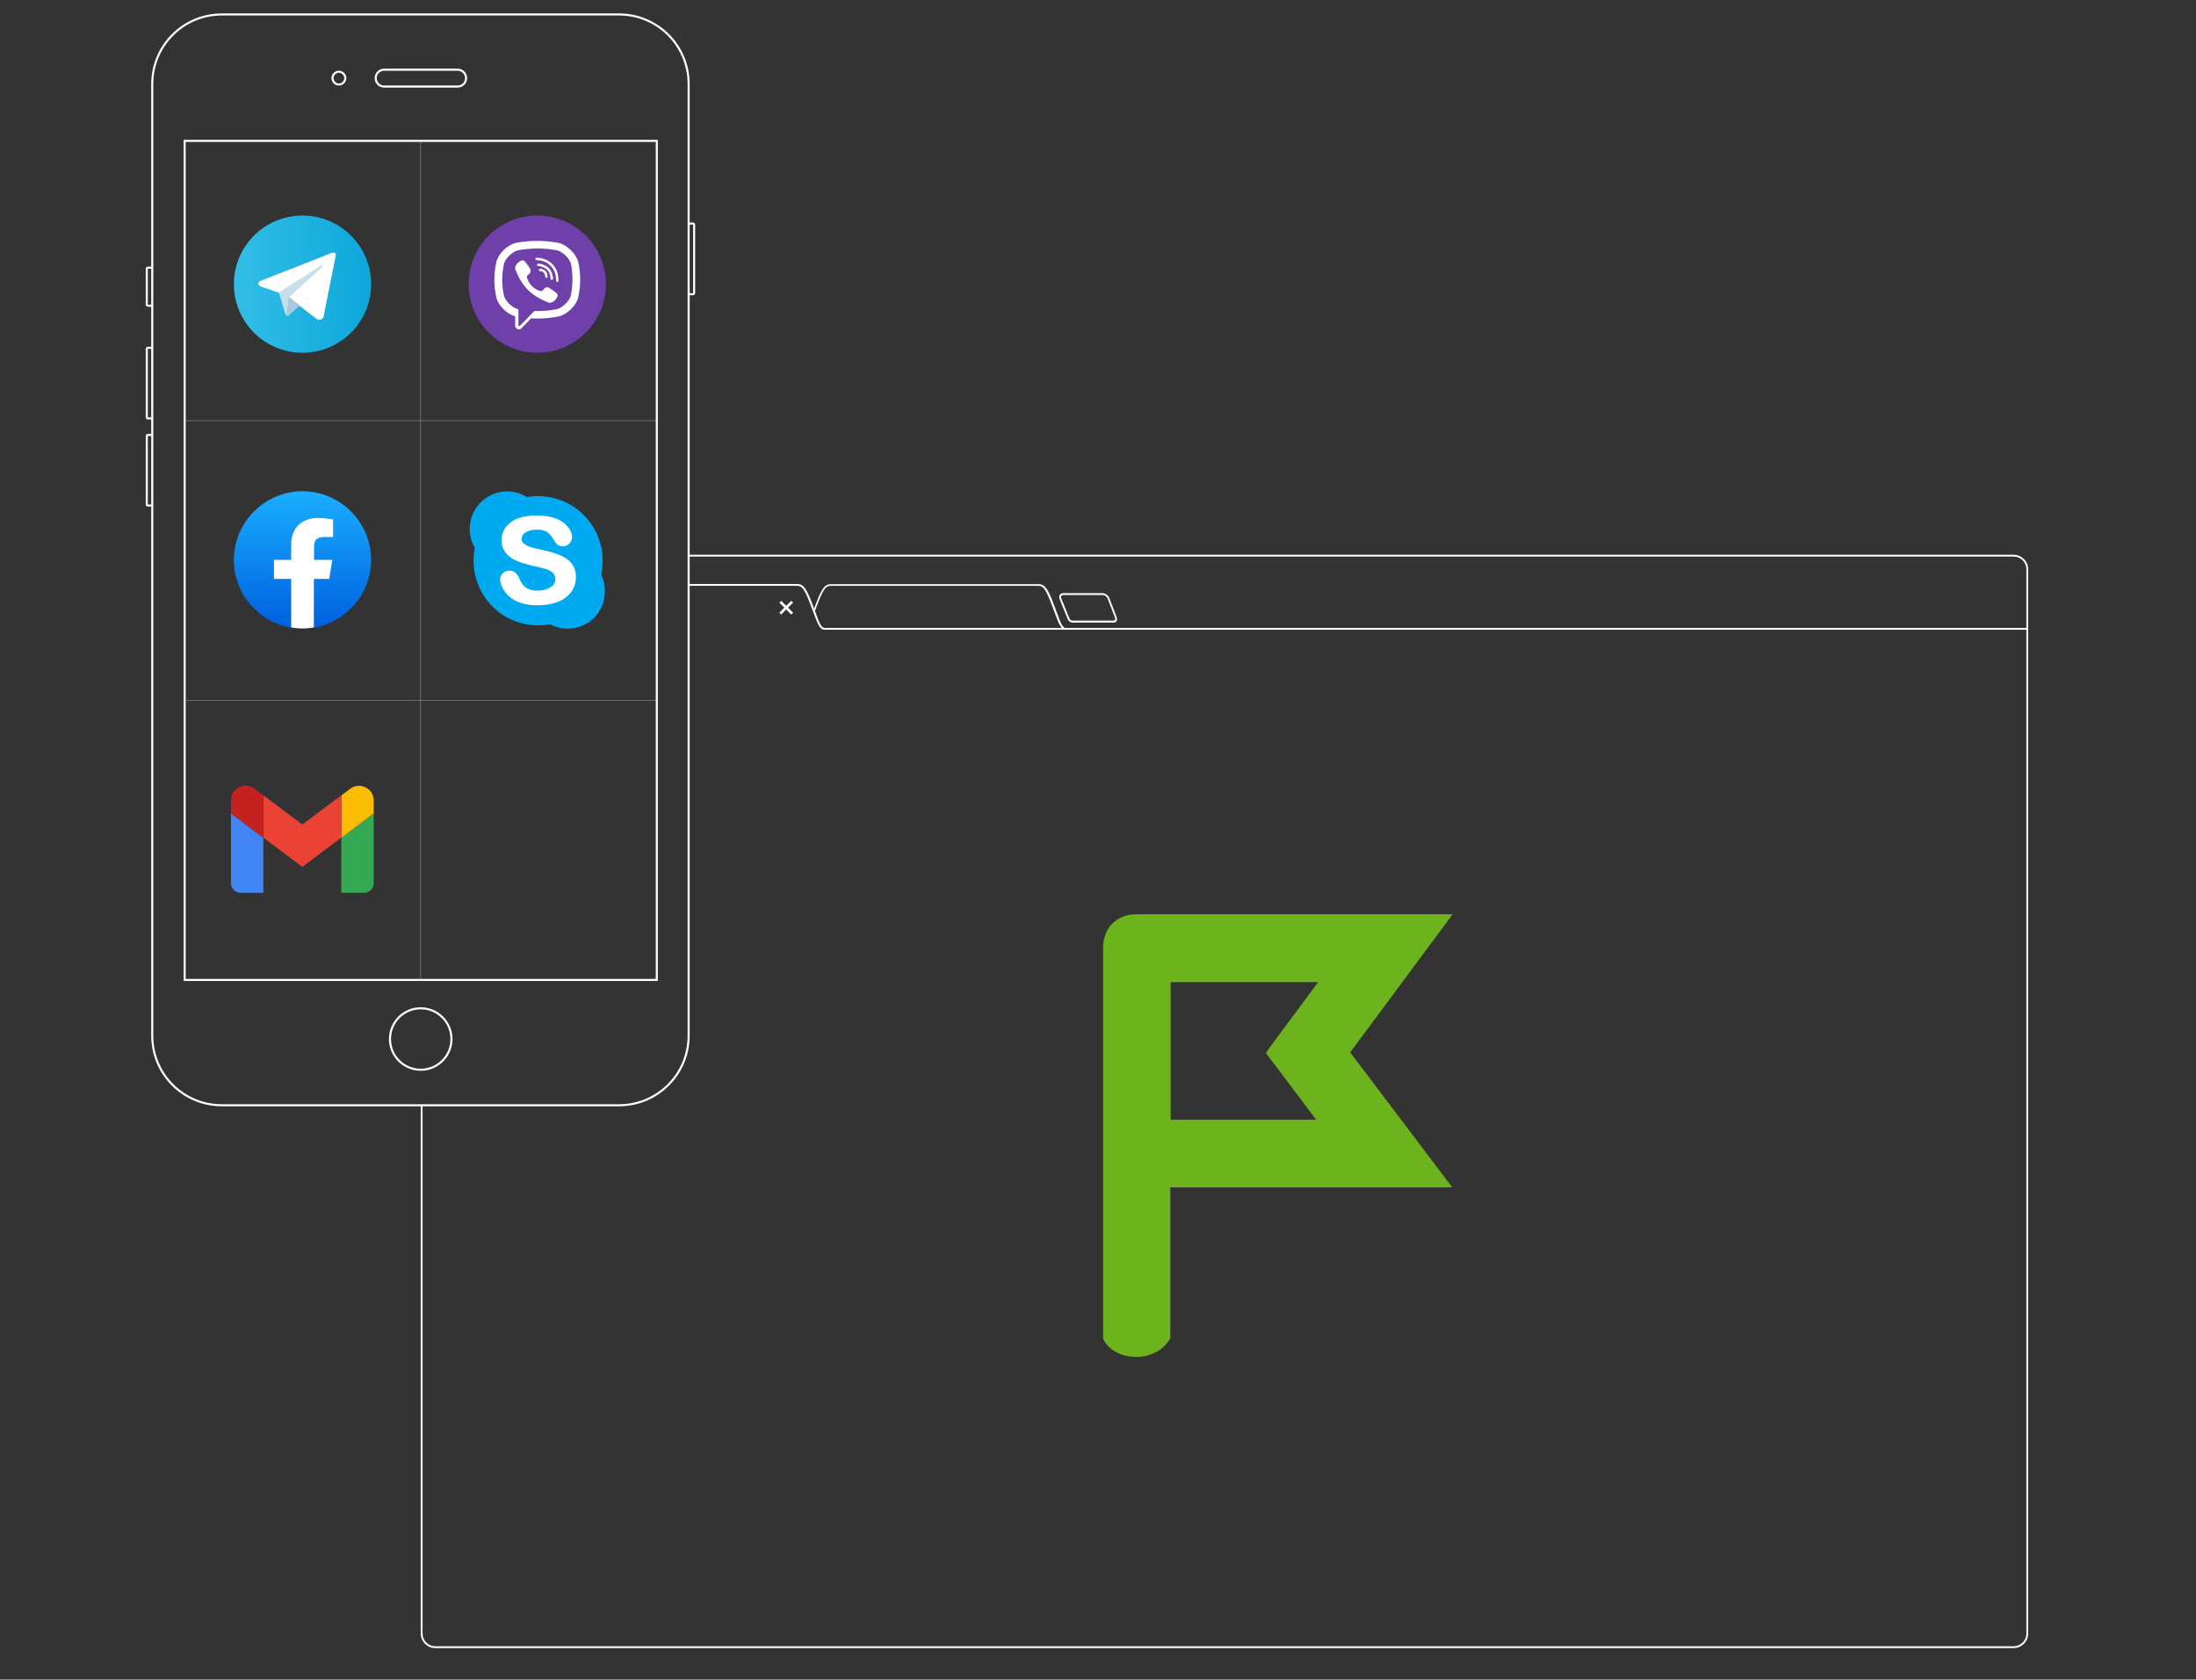 <?xml version="1.0" encoding="utf-8"?>
<!-- Generator: Adobe Illustrator 22.1.0, SVG Export Plug-In . SVG Version: 6.00 Build 0)  -->
<svg version="1.1" id="Слой_1" xmlns="http://www.w3.org/2000/svg" xmlns:xlink="http://www.w3.org/1999/xlink" x="0px" y="0px"
	 viewBox="0 0 1200 918" style="enable-background:new 0 0 1200 918;" xml:space="preserve">
<rect x="0" y="0" width="1200" height="918" fill="#333333" stroke="none"/>
<style type="text/css">
	.st0{fill:none;stroke:#FFFFFF;stroke-width:1.13;stroke-miterlimit:10;}
	.st1{opacity:0.3;fill:none;stroke:#FFFFFF;stroke-width:0.43;stroke-miterlimit:10;enable-background:new    ;}
	.st2{fill:none;stroke:#FFFFFF;stroke-width:0.43;stroke-miterlimit:10;}
	.st3{clip-path:url(#SVGID_2_);}
	.st4{fill:#FFFFFF;}
	.st5{clip-path:url(#SVGID_4_);}
	.st6{fill:url(#SVGID_5_);}
	.st7{clip-path:url(#SVGID_7_);}
	.st8{fill:#C7DFEA;}
	.st9{fill:#A7C8DD;}
	.st10{clip-path:url(#SVGID_9_);}
	.st11{fill:#00AAF1;}
	.st12{fill:none;}
	.st13{fill:#6DB31D;}
	.st14{fill:url(#SVGID_10_);}
	.st15{fill:#6F3FAA;}
	.st16{clip-path:url(#SVGID_12_);}
	.st17{fill:#4285F4;}
	.st18{fill:#34A853;}
	.st19{fill:#FBBC04;}
	.st20{fill:#EA4335;}
	.st21{fill:#C5221F;}
</style>
<path class="st0" d="M121.2,7.9h217.1c21,0,38,17,38,38v520.2c0,21-17,38-38,38H121.2c-21,0-38-17-38-38V45.9
	C83.2,24.9,100.2,7.9,121.2,7.9z"/>
<rect x="100.9" y="77" class="st0" width="258" height="458.6"/>
<path class="st0" d="M181.7,42.7c0,1.9,1.6,3.5,3.5,3.5s3.5-1.6,3.5-3.5s-1.6-3.5-3.5-3.5S181.7,40.8,181.7,42.7"/>
<circle class="st0" cx="229.9" cy="567.9" r="16.8"/>
<path class="st0" d="M83.3,167.1h-2.5c-0.3,0-0.6-0.3-0.6-0.6l0,0v-19.6c0-0.3,0.3-0.6,0.6-0.6l0,0h2.5"/>
<path class="st0" d="M83.3,228.7h-2.5c-0.3,0-0.6-0.3-0.6-0.6l0,0v-37.4c0-0.3,0.3-0.6,0.6-0.6l0,0h2.5"/>
<path class="st0" d="M83.3,276.3h-2.5c-0.3,0-0.6-0.3-0.6-0.6v-37.4c0-0.3,0.3-0.6,0.6-0.6l0,0h2.5"/>
<path class="st0" d="M376.2,160.8h2.5c0.3,0,0.6-0.3,0.6-0.6v-37.4c0-0.3-0.3-0.6-0.6-0.6h-2.3"/>
<path class="st0" d="M209.9,38.1h40.2c2.6,0,4.6,2.1,4.6,4.6v0c0,2.6-2.1,4.6-4.6,4.6h-40.2c-2.6,0-4.6-2.1-4.6-4.6v0
	C205.3,40.1,207.4,38.1,209.9,38.1z"/>
<line class="st1" x1="229.8" y1="77" x2="229.8" y2="535.7"/>
<line class="st1" x1="100.9" y1="229.9" x2="358.9" y2="229.9"/>
<line class="st2" x1="100.9" y1="77" x2="358.9" y2="77"/>
<line class="st1" x1="100.9" y1="382.8" x2="358.9" y2="382.8"/>
<line class="st2" x1="100.9" y1="535.7" x2="358.9" y2="535.7"/>
<g>
	<defs>
		<path id="SVGID_1_" d="M376.5,222.6v343.6c-0.1,21-17,37.9-38,38H175.3v306h944.5V222.6H376.5z"/>
	</defs>
	<clipPath id="SVGID_2_">
		<use xlink:href="#SVGID_1_"  style="overflow:visible;"/>
	</clipPath>
	<g class="st3">
		<path class="st4" d="M1100.3,304.2c3.9,0,7,3.1,7,7v581.6c0,3.9-3.1,7-7,7H237.9c-3.9,0-7-3.1-7-7V311.2c0-3.9,3.1-7,7-7H1100.3
			 M1100.3,303.2H237.9c-4.4,0-8,3.6-8,8v581.6c0,4.4,3.6,8,8,8h862.4c4.4,0,8-3.6,8-8V311.2
			C1108.3,306.8,1104.7,303.2,1100.3,303.2L1100.3,303.2z"/>
		<path class="st4" d="M253,322.3c2.8,0,5,2.2,5,5s-2.2,5-5,5s-5-2.2-5-5S250.2,322.3,253,322.3 M253,321.3c-3.3,0-6,2.7-6,6
			s2.7,6,6,6c3.3,0,6-2.7,6-6S256.3,321.3,253,321.3L253,321.3z"/>
		<path class="st4" d="M273,322.3c2.8,0,5,2.2,5,5s-2.2,5-5,5s-5-2.2-5-5S270.2,322.3,273,322.3 M273,321.3c-3.3,0-6,2.7-6,6
			s2.7,6,6,6s6-2.7,6-6S276.3,321.3,273,321.3L273,321.3z"/>
		<path class="st4" d="M293,322.3c2.8,0,5,2.2,5,5s-2.2,5-5,5s-5-2.2-5-5S290.2,322.3,293,322.3 M293,321.3c-3.3,0-6,2.7-6,6
			s2.7,6,6,6s6-2.7,6-6S296.3,321.3,293,321.3L293,321.3z"/>
		<rect x="230.4" y="343.2" class="st4" width="77.5" height="1"/>
		<rect x="450.7" y="343.2" class="st4" width="657.2" height="1"/>
		<path class="st4" d="M450.7,344.2c-2.7,0-3.8-3-6-8.9c-0.4-1.2-0.9-2.5-1.5-4c-3.3-8.6-4.6-11.1-7.6-11.1H322.9
			c-2.9,0-4.3,2.5-7.6,11.1c-0.5,1.5-1,2.8-1.5,4c-2.2,5.9-3.2,8.9-6,8.9v-1c2,0,3-2.8,5-8.3c0.4-1.2,0.9-2.5,1.5-4
			c3.2-8.5,4.8-11.7,8.5-11.7h112.9c3.7,0,5.3,3.2,8.5,11.7c0.6,1.5,1,2.8,1.5,4c2,5.5,3,8.3,5,8.3L450.7,344.2L450.7,344.2z"/>
		<path class="st4" d="M582.5,344.2c-2.7,0-3.8-3-6-8.9c-0.4-1.2-0.9-2.5-1.5-4c-3.3-8.6-4.6-11.1-7.6-11.1H453.9
			c-2.9,0-4.3,2.5-7.6,11.1c-0.3,0.9-0.6,1.7-0.9,2.5l-0.9-0.3c0.3-0.8,0.6-1.6,1-2.5c3.2-8.5,4.8-11.7,8.5-11.7h113.6
			c3.7,0,5.3,3.2,8.5,11.7c0.6,1.5,1,2.8,1.5,4c2,5.5,3,8.3,5,8.3L582.5,344.2L582.5,344.2z"/>
		<path class="st4" d="M602.5,325.2c1.4,0.1,2.5,1,2.9,2.3l3.7,9.6c0.3,0.5,0.4,1.2,0.2,1.8c-0.2,0.2-0.4,0.3-0.7,0.3h-22
			c-1,0.2-2-0.4-2.3-1.4l-4.4-10.8c-0.2-0.4-0.2-0.9,0.1-1.3c0.2-0.3,0.6-0.5,0.9-0.5L602.5,325.2 M602.5,324.2h-21.6
			c-1.2,0-2.2,1-2.1,2.3c0,0.3,0.1,0.6,0.2,0.9l4.4,10.9c0.5,1.3,1.8,2.2,3.2,2h22c1.1,0,2.5-0.9,1.4-3.5l-3.7-9.6
			C605.8,325.5,604.2,324.3,602.5,324.2L602.5,324.2L602.5,324.2z"/>
		<polygon class="st4" points="433.4,329.4 432.4,328.4 429.6,331.1 426.9,328.4 425.9,329.4 428.6,332.1 425.9,334.9 426.9,335.9 
			429.6,333.1 432.4,335.9 433.4,334.9 430.6,332.1 		"/>
	</g>
</g>
<g>
	<defs>
		<circle id="SVGID_3_" cx="165.3" cy="155.3" r="37.5"/>
	</defs>
	<clipPath id="SVGID_4_">
		<use xlink:href="#SVGID_3_"  style="overflow:visible;"/>
	</clipPath>
	<g class="st5">
		
			<linearGradient id="SVGID_5_" gradientUnits="userSpaceOnUse" x1="799.055" y1="322.816" x2="799.925" y2="322.816" gradientTransform="matrix(85.44 0 0 85.44 -68143.805 -27426.125)">
			<stop  offset="0" style="stop-color:#32BEE6"/>
			<stop  offset="1" style="stop-color:#0DA7DB"/>
		</linearGradient>
		<rect x="127.8" y="117.8" class="st6" width="75" height="75"/>
	</g>
</g>
<g>
	<defs>
		<rect id="SVGID_6_" x="127.8" y="117.8" width="75" height="75"/>
	</defs>
	<clipPath id="SVGID_7_">
		<use xlink:href="#SVGID_6_"  style="overflow:visible;"/>
	</clipPath>
	<g class="st7">
		<path class="st4" d="M183.5,139.4l-6.7,33.8c-0.5,1.3-2,1.9-3.2,1.4c-0.1,0-0.2-0.1-0.3-0.1l-15.5-11.9l-5.6-2.7l-9.5-3.2
			c-0.8-0.3-1.4-0.9-1.6-1.6c-0.1-1.1,1.6-1.7,1.6-1.7l37.6-14.8C180.4,138.5,183.5,137.1,183.5,139.4"/>
		<path class="st8" d="M156.7,172.7c0,0-0.4,0-1-1.8s-3.4-11.1-3.4-11.1l22.7-14.4c0,0,1.3-0.8,1.3,0c0,0,0.2,0.1-0.5,0.8
			s-17.8,16.1-17.8,16.1"/>
		<path class="st9" d="M163.8,167l-6.1,5.6c-0.3,0.2-0.7,0.3-1,0.1l1.2-10.4"/>
	</g>
</g>
<g>
	<defs>
		<rect id="SVGID_8_" x="256.6" y="268.5" width="74" height="75"/>
	</defs>
	<clipPath id="SVGID_9_">
		<use xlink:href="#SVGID_8_"  style="overflow:visible;"/>
	</clipPath>
	<g class="st10">
		<path class="st11" d="M328.5,314c4.2-19-7.9-37.9-26.9-42c-4.5-1-9.1-1.1-13.6-0.3c-9.6-6-22.2-3.1-28.2,6.5
			c-4,6.5-4.2,14.6-0.3,21.2c-3.9,19.1,8.4,37.8,27.5,41.7c4.4,0.9,9,0.9,13.5,0.1c10,5.3,22.4,1.6,27.7-8.4
			C331.2,326.9,331.3,319.9,328.5,314"/>
	</g>
</g>
<rect x="256.6" y="268.5" class="st12" width="74" height="75"/>
<path class="st4" d="M283.4,283.2L283.4,283.2c-2.7,0.9-5.1,2.6-6.9,4.8c-1.6,2-2.4,4.6-2.4,7.1c-0.1,2.5,0.7,5,2.3,7.1
	c1.6,2,3.7,3.5,6.1,4.4c3,1.2,6.1,2.1,9.3,2.8c2.7,0.6,4.9,1.1,6.5,1.6c1.4,0.4,2.7,1.1,3.8,2.1c0.9,0.9,1.4,2.1,1.4,3.4
	c0,1.8-1,3.5-2.6,4.4c-2.1,1.3-4.6,2-7.1,1.9c-1.8,0.1-3.5-0.2-5.1-0.9c-1.2-0.5-2.2-1.3-3-2.3c-0.8-1.1-1.5-2.3-2-3.6
	c-0.4-1.1-1.2-2.2-2.1-3c-0.9-0.7-2-1.1-3.1-1.1c-1.4,0-2.7,0.4-3.7,1.4c-0.9,0.8-1.5,2.1-1.5,3.3c0.1,2.3,0.9,4.5,2.3,6.4
	c1.5,2.2,3.5,3.9,5.8,5.2c3.9,1.9,8.3,2.8,12.6,2.6c3.8,0.1,7.5-0.6,11-1.9c2.9-1.1,5.3-3,7.2-5.4c1.6-2.3,2.5-5.1,2.5-7.9
	c0.1-2.2-0.4-4.3-1.4-6.2c-1-1.7-2.3-3.1-4-4.2c-1.9-1.2-3.9-2.1-6-2.8c-2.3-0.7-5-1.4-7.8-2c-2.3-0.5-3.9-0.9-4.9-1.2
	c-1-0.3-1.9-0.6-2.8-1.1c-0.8-0.4-1.5-0.9-2.1-1.6c-0.5-0.6-0.7-1.3-0.7-2.1c0.1-1.4,0.9-2.7,2.2-3.4c1.9-1.1,4-1.6,6.1-1.5
	c2.7,0,4.7,0.5,5.9,1.4c1.3,1.1,2.4,2.4,3.2,3.9c0.6,1,1.3,2,2.1,2.8c0.9,0.7,1.9,1,3,1c2.7,0,5-2.2,5.1-4.9c0-1.4-0.4-2.8-1.1-4
	c-0.9-1.5-2-2.8-3.4-3.9c-1.8-1.3-3.7-2.3-5.8-2.9c-2.7-0.8-5.5-1.1-8.2-1.1C290.2,281.6,286.7,282.1,283.4,283.2"/>
<rect x="131.2" y="425.4" class="st12" width="68" height="68"/>
<path class="st13" d="M793.8,499.7H620.9c-5.5-0.1-10.7,2.2-14.2,6.3c-2.7,3.5-4,7.8-3.9,12.1l0,0v212.8l0.2,1.2
	c1.2,2.5,3.1,4.6,5.5,6.1c3.3,2.1,7,3.2,10.9,3.4c4,0.3,8-0.5,11.6-2.2c3.1-1.5,5.8-3.8,7.7-6.6l0.8-1.3v-82.5h154.1l-55.8-73.8
	L793.8,499.7z M694,578.6l5.9,7.7l19.3,25.7h-79.5v-75.2h80.6l-20.4,27.5l-5.9,8l-2.2,3.2L694,578.6z"/>
<g>
	
		<linearGradient id="SVGID_10_" gradientUnits="userSpaceOnUse" x1="298.582" y1="871.249" x2="298.582" y2="873.069" gradientTransform="matrix(40 0 0 -39.778 -11778.001 34997.281)">
		<stop  offset="0" style="stop-color:#0062E0"/>
		<stop  offset="1" style="stop-color:#19AFFF"/>
	</linearGradient>
	<path class="st14" d="M159,343.1c-17.7-3.1-31.2-18.5-31.2-37.1c0-20.6,16.9-37.5,37.5-37.5s37.5,16.9,37.5,37.5
		c0,18.5-13.5,34-31.2,37.1l-2.1-1.7h-8.3L159,343.1z"/>
	<path class="st4" d="M179.9,316.4l1.7-10.4h-10v-7.3c0-2.9,1-5.2,5.6-5.2h4.8v-9.6c-2.7-0.4-5.6-0.8-8.3-0.8
		c-8.5,0-14.6,5.2-14.6,14.6v8.3h-9.4v10.4h9.4v26.5c2.1,0.4,4.2,0.6,6.2,0.6c2.1,0,4.2-0.2,6.2-0.6v-26.5H179.9z"/>
</g>
<g>
	<circle class="st15" cx="293.6" cy="155.3" r="37.5"/>
	<g>
		<path class="st4" d="M316,143.3L316,143.3c-1.1-4.6-6.2-9.5-10.9-10.6l-0.1,0c-7.6-1.4-15.3-1.4-22.8,0l-0.1,0
			c-4.7,1-9.8,5.9-10.9,10.5l0,0.1c-1.4,6.4-1.4,12.9,0,19.2l0,0.1c1.1,4.4,5.8,9.1,10.3,10.3v5.1c0,1.8,2.3,2.8,3.5,1.4l5.2-5.4
			c1.1,0.1,2.2,0.1,3.4,0.1c3.8,0,7.6-0.4,11.4-1.1l0.1,0c4.7-1,9.8-5.9,10.9-10.5l0-0.1C317.4,156.1,317.4,149.7,316,143.3z
			 M311.9,161.6c-0.8,3-4.6,6.7-7.7,7.4c-4,0.8-8.1,1.1-12.1,1c-0.1,0-0.2,0-0.2,0.1c-0.6,0.6-3.8,3.9-3.8,3.9l-4,4.1
			c-0.3,0.3-0.8,0.1-0.8-0.3v-8.5c0-0.1-0.1-0.3-0.2-0.3c0,0,0,0,0,0c-3.1-0.7-6.9-4.4-7.7-7.4c-1.3-5.8-1.3-11.6,0-17.4
			c0.8-3,4.6-6.7,7.7-7.4c7-1.3,14.2-1.3,21.2,0c3.1,0.7,6.9,4.4,7.7,7.4C313.1,150,313.1,155.8,311.9,161.6z"/>
		<path class="st4" d="M300.3,165.5c-0.5-0.1-0.9-0.2-1.3-0.4c-4.3-1.8-8.3-4.1-11.5-7.7c-1.8-2-3.2-4.3-4.4-6.7
			c-0.6-1.1-1-2.3-1.5-3.5c-0.4-1.1,0.2-2.2,0.9-3c0.6-0.8,1.5-1.3,2.4-1.8c0.7-0.3,1.4-0.1,1.9,0.5c1.1,1.3,2.1,2.6,2.9,4.1
			c0.5,0.9,0.4,2-0.5,2.7c-0.2,0.2-0.4,0.3-0.6,0.5c-0.2,0.1-0.4,0.3-0.5,0.5c-0.2,0.4-0.2,0.8-0.1,1.2c1.1,3.1,3,5.5,6.2,6.8
			c0.5,0.2,1,0.4,1.6,0.4c1-0.1,1.3-1.2,2-1.7c0.7-0.5,1.5-0.5,2.2-0.1c0.7,0.5,1.4,0.9,2.1,1.4c0.7,0.5,1.3,0.9,2,1.5
			c0.6,0.5,0.8,1.2,0.5,1.9c-0.6,1.3-1.5,2.4-2.8,3.1C301.1,165.3,300.7,165.4,300.3,165.5C299.8,165.4,300.7,165.4,300.3,165.5z"/>
		<path class="st4" d="M293.6,140.9c5.7,0.2,10.3,3.9,11.3,9.5c0.2,1,0.2,1.9,0.3,2.9c0,0.4-0.2,0.8-0.6,0.8c-0.5,0-0.7-0.4-0.7-0.8
			c-0.1-0.8-0.1-1.6-0.2-2.4c-0.6-4.2-4-7.7-8.2-8.5c-0.6-0.1-1.3-0.1-1.9-0.2c-0.4,0-0.9-0.1-1-0.6c-0.1-0.4,0.3-0.8,0.7-0.8
			C293.4,140.9,293.5,140.9,293.6,140.9C299.3,141.1,293.5,140.9,293.6,140.9z"/>
		<path class="st4" d="M302.2,152.1c0,0.1,0,0.2-0.1,0.4c-0.2,0.6-1,0.6-1.2,0.1c-0.1-0.2-0.1-0.4-0.1-0.5c0-1.2-0.3-2.4-0.9-3.4
			c-0.6-1.1-1.6-2-2.7-2.5c-0.7-0.3-1.4-0.5-2.1-0.7c-0.3-0.1-0.6-0.1-1-0.1c-0.4-0.1-0.6-0.3-0.6-0.7c0-0.4,0.3-0.6,0.7-0.6
			c1.3,0.1,2.6,0.4,3.7,1c2.4,1.2,3.7,3.2,4.1,5.8c0,0.1,0,0.2,0.1,0.4C302.2,151.4,302.2,151.7,302.2,152.1
			C302.2,152.1,302.2,151.7,302.2,152.1z"/>
		<path class="st4" d="M298.7,151.9c-0.5,0-0.7-0.3-0.8-0.7c0-0.3-0.1-0.6-0.1-0.9c-0.1-0.6-0.5-1.1-0.9-1.5
			c-0.2-0.2-0.5-0.3-0.8-0.4c-0.3-0.1-0.7-0.1-1.1-0.2c-0.4-0.1-0.6-0.4-0.5-0.8c0.1-0.3,0.4-0.6,0.7-0.5c2.2,0.2,3.8,1.3,4,3.9
			c0,0.2,0,0.4,0,0.6C299.1,151.8,298.9,151.9,298.7,151.9C298.2,151.9,298.9,151.9,298.7,151.9z"/>
	</g>
	<path class="st4" d="M299.5,163.8C299.9,163.7,299.1,163.7,299.5,163.8L299.5,163.8z"/>
	<g>
		<path class="st4" d="M293.6,140.3C293.6,140.3,293.6,140.3,293.6,140.3C293.6,140.3,293.6,140.3,293.6,140.3z"/>
		<path class="st4" d="M293.6,140.3C293.6,140.3,293.6,140.3,293.6,140.3C293.9,140.3,299,140.5,293.6,140.3z"/>
	</g>
	<g>
		<path class="st4" d="M302.2,151.5C302.2,151.1,302.2,151.6,302.2,151.5L302.2,151.5z"/>
		<path class="st4" d="M298.7,151.3C298.7,151.3,298.7,151.3,298.7,151.3C298.7,151.3,298.7,151.3,298.7,151.3
			C298.6,151.3,298.7,151.3,298.7,151.3z"/>
		<path class="st4" d="M298.7,151.3C298.7,151.3,298.6,151.3,298.7,151.3C298.5,151.3,298.4,151.3,298.7,151.3z"/>
		<path class="st4" d="M298.7,151.3C298.7,151.3,298.7,151.3,298.7,151.3C298.7,151.3,298.7,151.3,298.7,151.3z"/>
	</g>
</g>
<g>
	<defs>
		<rect id="SVGID_11_" x="126.2" y="429.4" width="78" height="58.5"/>
	</defs>
	<clipPath id="SVGID_12_">
		<use xlink:href="#SVGID_11_"  style="overflow:visible;"/>
	</clipPath>
	<g class="st16">
		<path class="st17" d="M131.5,488h12.4v-30.1l-17.7-13.3v38.1C126.2,485.6,128.6,488,131.5,488z"/>
		<path class="st18" d="M186.5,488h12.4c2.9,0,5.3-2.4,5.3-5.3v-38.1l-17.7,13.3"/>
		<path class="st19" d="M186.5,434.8v23.1l17.7-13.3v-7.1c0-6.6-7.5-10.3-12.8-6.4"/>
		<path class="st20" d="M143.9,457.8v-23.1l21.3,16l21.3-16v23.1l-21.3,16"/>
		<path class="st21" d="M126.2,437.4v7.1l17.7,13.3v-23.1l-5-3.7C133.7,427.1,126.2,430.8,126.2,437.4"/>
	</g>
</g>
</svg>
